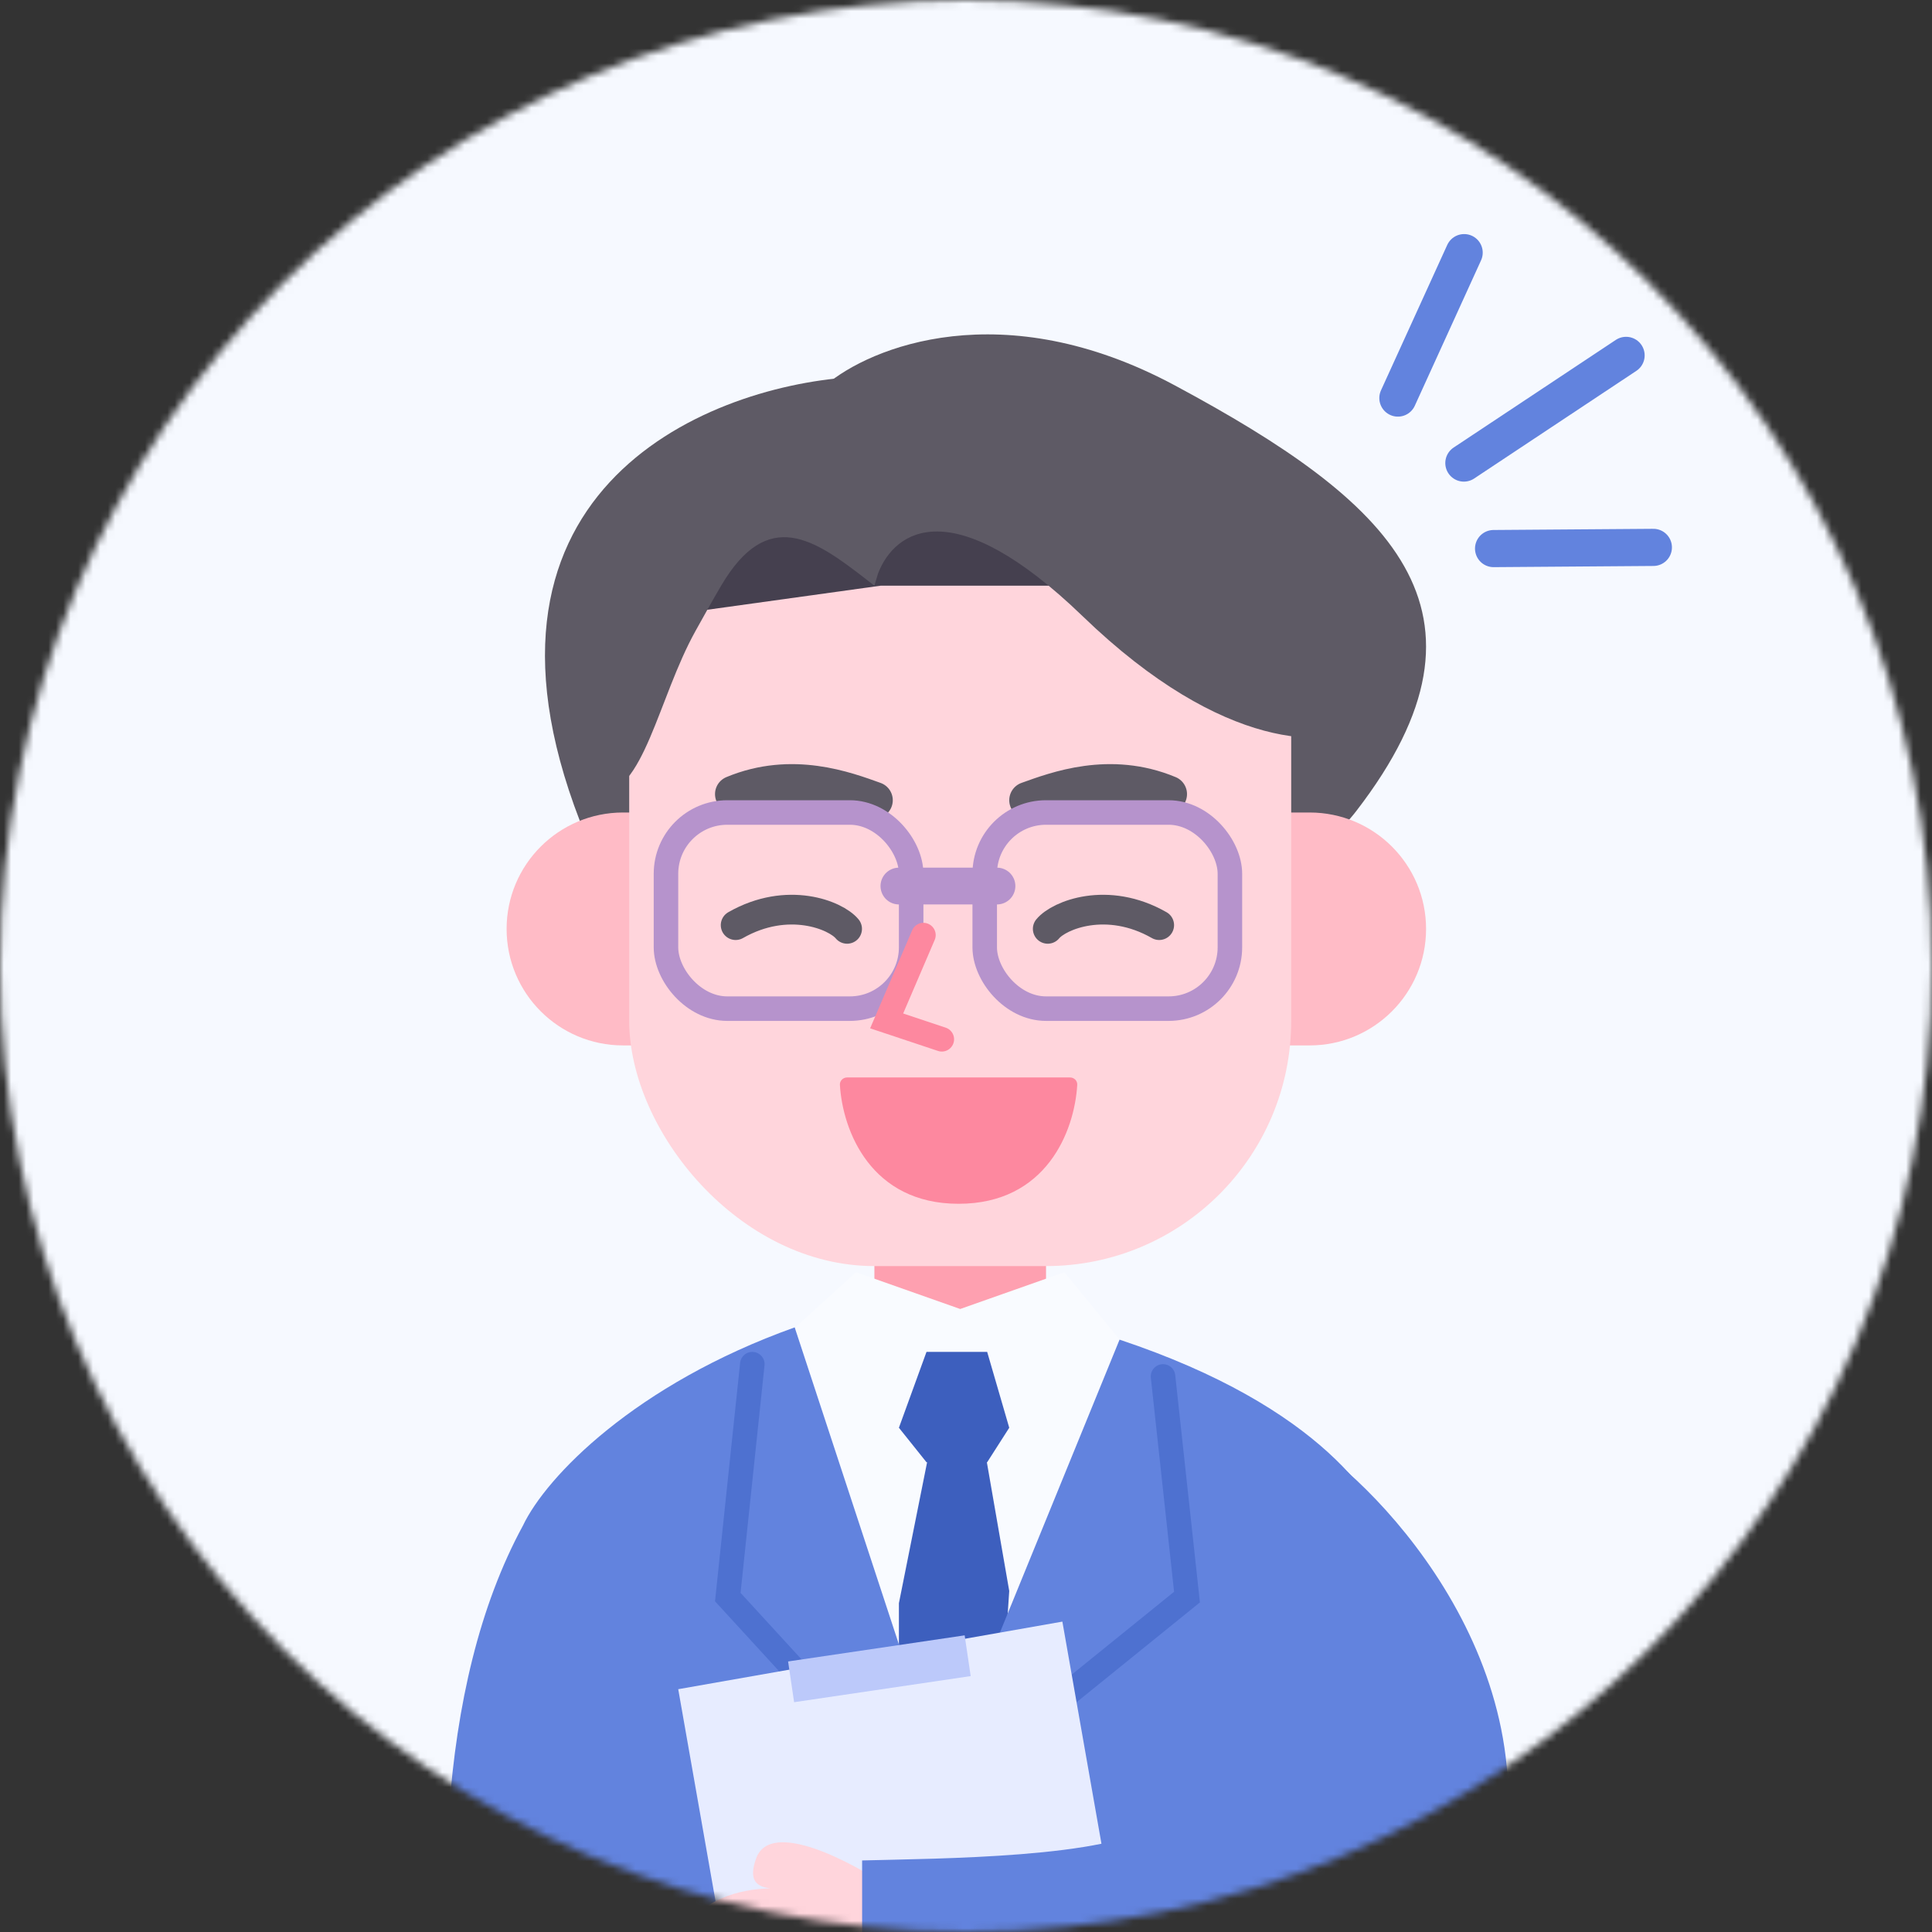 <svg width="260" height="260" viewBox="0 0 260 260" fill="none" xmlns="http://www.w3.org/2000/svg">
<rect x="0" y="0" width="260" height="260" fill="#333333" stroke="none"/>
<mask id="mask0_2523_160585" style="mask-type:alpha" maskUnits="userSpaceOnUse" x="0" y="0" width="260" height="260">
<circle cx="130" cy="130" r="130" fill="white"/>
</mask>
<g mask="url(#mask0_2523_160585)">
<circle cx="130" cy="130" r="183" fill="#F6F9FF"/>
<path d="M114.373 50.774L120.972 54.899L126.746 86.245C118.772 114.291 98.04 158.836 78.902 112.642C59.765 66.447 94.575 52.149 114.373 50.774Z" fill="#5E5A65"/>
<path d="M158.107 51.867C134.951 39.43 117.102 46.685 111.072 51.867L122.831 75.593C135.795 95.775 165.885 130.738 182.528 109.138C203.332 82.139 187.051 67.412 158.107 51.867Z" fill="#5E5A65"/>
<path d="M140.77 160.486H117.673V179.012L87.977 192.657L92.101 215.754H169.641V192.657L140.77 178.633V160.486Z" fill="#FEA0B0"/>
<path d="M165.518 109.342H176.241C184.897 109.342 191.914 116.359 191.914 125.015C191.914 133.671 184.897 140.688 176.241 140.688H165.518V109.342Z" fill="#FFBBC6"/>
<path d="M94.574 109.342H83.851C75.195 109.342 68.177 116.359 68.177 125.015C68.177 133.671 75.195 140.688 83.851 140.688H94.574V109.342Z" fill="#FFBBC6"/>
<rect x="84.676" y="59.848" width="89.089" height="110.536" rx="32.996" fill="#FFD5DC"/>
<path d="M138.295 107.691C142.144 106.316 149.349 103.568 157.268 106.867" stroke="#5E5A65" stroke-width="4.949" stroke-linecap="round"/>
<path d="M117.672 107.691C113.822 106.316 106.618 103.568 98.699 106.867" stroke="#5E5A65" stroke-width="4.949" stroke-linecap="round"/>
<path d="M120.971 119.241H134.169" stroke="#B693CC" stroke-width="4.949" stroke-linecap="round"/>
<rect x="132.519" y="109.342" width="32.996" height="26.397" rx="8.249" stroke="#B693CC" stroke-width="3.3"/>
<rect x="89.624" y="109.342" width="32.996" height="26.397" rx="8.249" stroke="#B693CC" stroke-width="3.3"/>
<path d="M124.272 125.84L119.322 137.388L126.746 139.863" stroke="#FD889F" stroke-width="3.3" stroke-linecap="round"/>
<path d="M129.22 176.159L143.243 171.209L150.667 180.283L161.391 186.882L144.068 240.501L114.372 239.676L94.574 186.882L106.123 179.458L115.197 171.209L129.22 176.159Z" fill="#F9FBFF"/>
<path d="M132.85 181.933L135.819 192.141L132.85 196.782H132.807L135.818 214.104L134.994 226.477L120.971 230.602V215.753L124.765 196.782H124.683L120.971 192.141L124.683 181.933H132.85Z" fill="#3D5FBE"/>
<path d="M144 145H114C113.448 145 112.998 145.445 113.03 145.997C113.399 152.192 117.211 162 129 162C140.795 162 144.605 152.242 144.97 145.997C145.002 145.445 144.552 145 144 145Z" fill="#FD889F"/>
<path d="M126.743 238.851L106.946 178.633C85.468 186.304 73.5 198.73 70.38 205.299C58.587 226.99 58.277 258.648 62.401 288.345H97.872H93.747H140.766H140.374H183.661L187.786 208.329C185.861 202.28 177.887 189.357 150.665 180.283L126.743 238.851Z" fill="#6283DE"/>
<path d="M156.515 185.233L159.741 214.929L141.244 229.897" stroke="#4E71D0" stroke-width="3.3" stroke-linecap="round"/>
<path d="M101.243 183.582L97.943 214.929L112.382 230.676" stroke="#4E71D0" stroke-width="3.3" stroke-linecap="round"/>
<path d="M142.969 218.229L91.273 227.325L101.2 283.736L152.896 274.64L142.969 218.229Z" fill="#E7ECFF"/>
<rect x="106.058" y="223.591" width="24.02" height="5.543" transform="rotate(-8.412 106.058 223.591)" fill="#BCC9FA"/>
<path d="M101.78 250.041C103.76 244.762 114.703 250.591 119.928 254.166L137.251 270.663C135.601 271.763 127.682 274.788 109.204 278.088C86.107 282.212 88.827 264.331 91.056 260.765C94.351 255.493 99.401 254.257 103.682 254.114C102.005 253.955 100.597 253.195 101.78 250.041Z" fill="#FFD5DC"/>
<path d="M185.313 203.38L173.762 216.572L160.835 219.869C162.271 225.915 161.869 240.809 155.664 245.425C149.459 250.042 126.363 250.097 116.021 250.371V280.049C122.897 280.047 140.623 280.868 139.29 280.874C209.235 286.695 215.834 245.425 185.313 203.38Z" fill="#6283DE"/>
<path d="M149.843 78.821H118.497L88.801 82.945L96.225 66.447L129.221 61.498L149.843 78.821Z" fill="#45404F"/>
<path d="M116.585 77.976C109.6 72.553 103.324 68.152 97.049 78.821C95.849 80.861 94.704 82.922 93.588 84.93C88.568 93.966 86.625 106.867 80.551 106.867L88.8 64.797L111.072 52.424H117.19L145.718 49.949L168.815 64.797L178.714 93.953H180.335L183.663 97.793C178.989 100.543 164.855 101.423 145.718 82.945C128.234 66.064 120.435 71.307 118.169 77.161L117.671 78.821C117.535 78.715 117.399 78.609 117.263 78.503C117.239 78.484 117.214 78.465 117.19 78.446C116.988 78.289 116.786 78.132 116.585 77.976Z" fill="#5E5A65"/>
<path d="M178.786 195.956L168.062 205.855L170.537 218.228C170.812 226.202 176.641 246.44 197.759 263.598C212.937 233.241 191.435 205.855 178.786 195.956Z" fill="#6283DE"/>
<path d="M141 125C142.5 123.167 149 120.5 156 124.5" stroke="#5E5A65" stroke-width="4" stroke-linecap="round"/>
<path d="M114 125C112.5 123.167 106 120.5 99 124.5" stroke="#5E5A65" stroke-width="4" stroke-linecap="round"/>
<path d="M197.001 62.315L218.831 47.826" stroke="#6283DE" stroke-width="5" stroke-linecap="round"/>
<path d="M200.999 73.824L222.502 73.665" stroke="#6283DE" stroke-width="5" stroke-linecap="round"/>
<path d="M197.038 34L188.122 53.568" stroke="#6283DE" stroke-width="5" stroke-linecap="round"/>
</g>
</svg>
